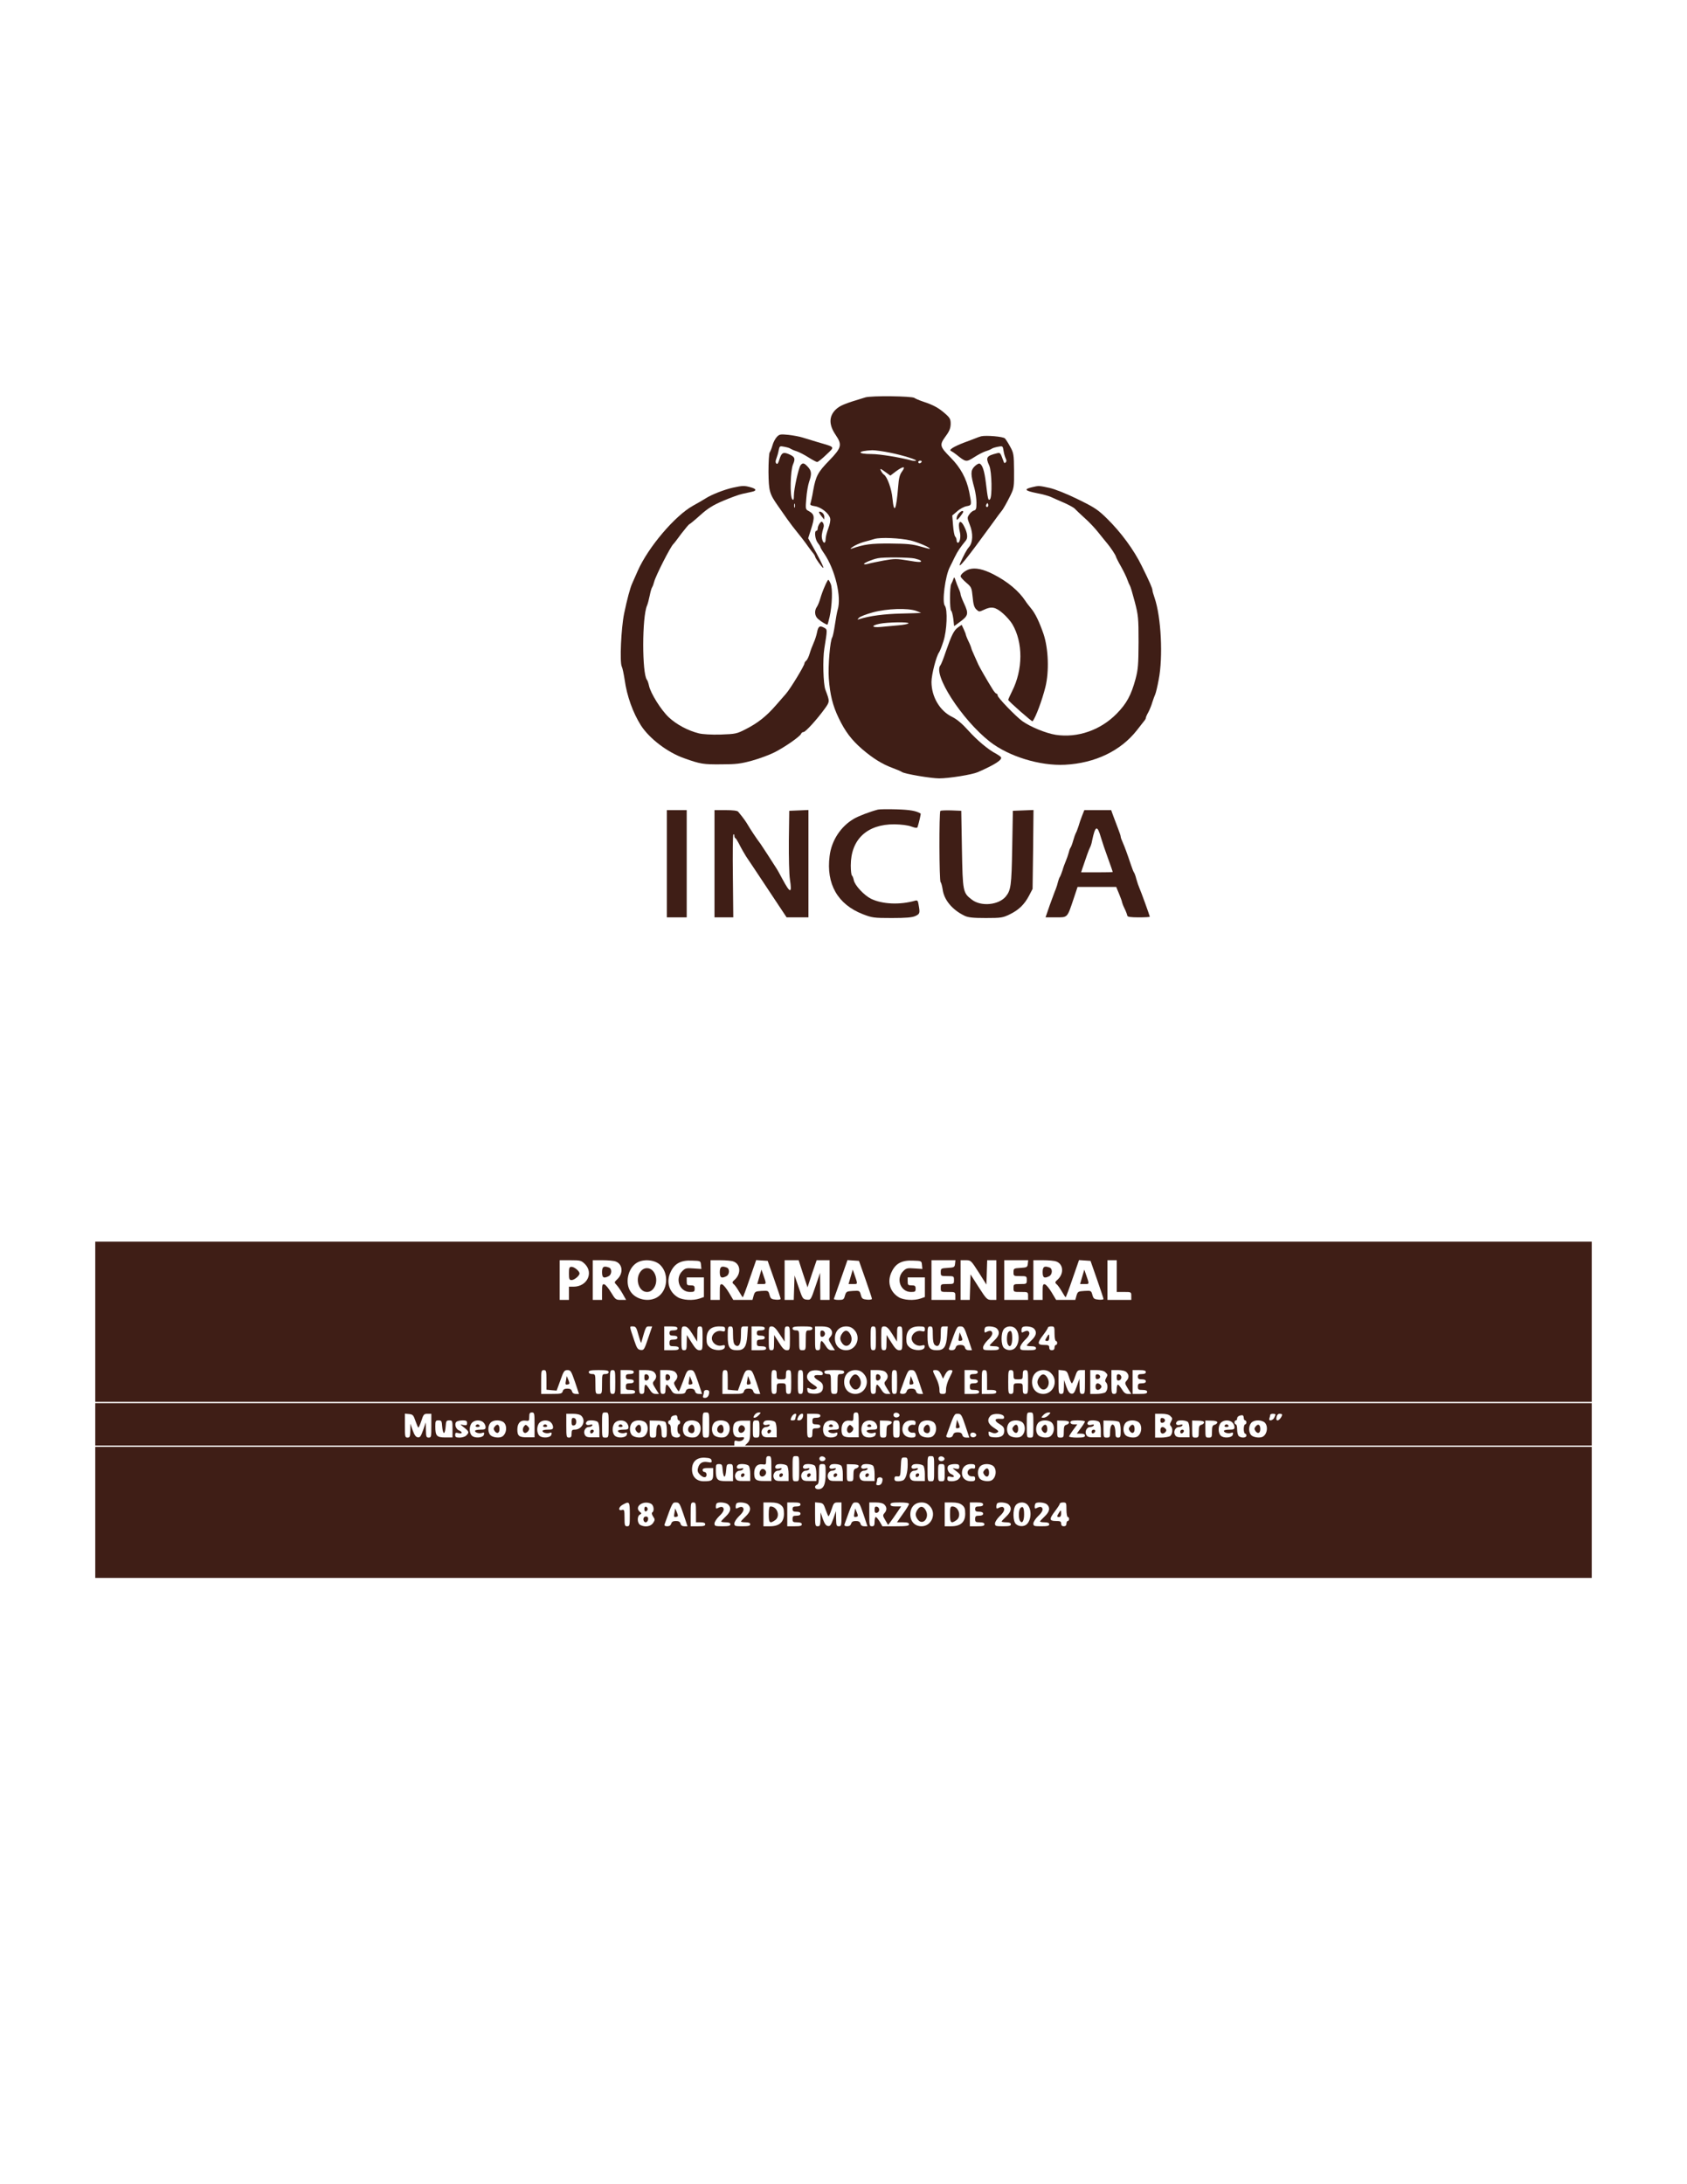 <?xml version="1.0" encoding="UTF-8" standalone="no"?><svg xmlns="http://www.w3.org/2000/svg" xmlns:xlink="http://www.w3.org/1999/xlink" fill="#3f1e16" height="1650" version="1" viewBox="0 0 1275 1650" width="1275"><g><path d="M6540 13498 c-163 -49 -193 -62 -226 -94 -50 -51 -50 -114 2 -190 50 -74 45 -96 -48 -192 -87 -89 -102 -118 -122 -227 -7 -44 -17 -87 -20 -96 -6 -13 1 -18 33 -23 47 -7 106 -54 115 -91 4 -14 -2 -46 -14 -77 -11 -29 -20 -65 -20 -80 0 -35 -17 -37 -26 -3 -6 24 -4 43 10 90 4 11 2 27 -4 35 -9 13 -12 12 -25 -4 -8 -11 -15 -28 -15 -38 0 -10 -4 -18 -10 -18 -17 0 -10 -64 10 -90 11 -14 20 -28 20 -32 0 -4 13 -27 30 -51 82 -122 131 -326 101 -423 -5 -16 -14 -67 -21 -114 -7 -47 -16 -89 -20 -95 -16 -20 -33 -220 -26 -310 9 -122 29 -205 75 -300 49 -102 98 -166 178 -235 82 -70 152 -113 228 -141 33 -12 65 -26 72 -31 18 -14 219 -48 281 -48 74 0 249 28 292 47 129 56 187 94 175 113 -3 5 -20 17 -36 26 -58 29 -146 103 -212 177 -45 50 -84 83 -120 101 -94 45 -157 152 -157 265 0 55 37 197 58 224 5 7 20 44 32 82 27 81 33 242 11 269 -23 27 3 227 38 293 5 10 22 43 36 73 24 48 40 72 85 127 16 19 12 56 -11 102 -32 67 -54 41 -34 -41 8 -32 -1 -78 -15 -78 -6 0 -10 8 -10 18 0 10 -5 23 -11 29 -6 6 -13 44 -16 85 l-6 74 37 31 c19 18 51 35 71 39 40 7 40 8 20 109 -21 101 -65 182 -140 258 -83 84 -86 95 -39 160 30 40 38 62 39 94 0 36 -5 46 -40 77 -48 43 -91 67 -165 91 -30 10 -61 23 -69 29 -18 14 -325 18 -371 4z m188 -418 c100 -20 219 -58 192 -61 -8 -1 -19 0 -25 1 -92 25 -247 50 -307 50 -116 0 -111 24 5 29 22 0 82 -8 135 -19z m237 -70 c-3 -5 -10 -10 -16 -10 -5 0 -9 5 -9 10 0 6 7 10 16 10 8 0 12 -4 9 -10z m-147 -71 c-18 -24 -25 -50 -30 -117 -14 -176 -31 -211 -43 -87 -6 71 -40 165 -65 180 -5 3 -15 15 -21 27 -12 23 -7 21 43 -15 l27 -20 42 32 c56 41 77 41 47 0z m65 -522 c57 -14 152 -55 144 -63 -1 -1 -34 7 -72 18 -57 17 -99 21 -225 22 -148 1 -195 -5 -295 -39 -12 -4 -8 2 10 14 17 12 53 28 80 36 28 7 66 18 85 24 47 13 190 7 273 -12z m30 -136 c21 -5 41 -12 44 -15 15 -15 -10 -15 -96 0 -85 14 -100 14 -180 0 -48 -9 -102 -20 -119 -25 -18 -5 -32 -6 -32 -1 0 8 64 35 105 43 38 9 240 7 278 -2z m12 -396 c22 -8 38 -15 35 -15 -3 -1 -70 -3 -150 -5 -126 -3 -236 -17 -315 -42 -18 -5 -18 -5 -2 11 9 9 56 27 104 40 106 29 265 34 328 11z m-59 -94 c-3 -5 -39 -12 -78 -15 -40 -4 -99 -9 -130 -12 -71 -7 -78 10 -10 24 60 12 225 15 218 3z" transform="matrix(.1 0 0 -.1 0 1650)"/><path d="M5871 13199 c-12 -13 -27 -41 -33 -64 -6 -22 -16 -46 -21 -53 -5 -7 -9 -73 -9 -147 2 -146 7 -164 72 -257 17 -24 48 -69 70 -100 22 -31 57 -77 77 -101 21 -25 49 -62 63 -81 14 -20 35 -49 47 -64 13 -15 23 -31 23 -35 0 -12 54 -87 62 -87 7 0 -32 79 -92 184 l-22 40 21 66 c31 96 28 115 -18 140 -23 12 -24 15 -17 95 3 45 13 101 21 125 21 59 19 83 -10 114 -27 29 -38 32 -54 12 -15 -18 -51 -180 -51 -230 0 -31 -3 -37 -12 -28 -19 19 -15 219 6 265 19 44 13 57 -34 77 -41 17 -54 9 -69 -40 -9 -30 -16 -39 -23 -32 -8 8 -8 19 0 39 6 15 14 43 17 61 7 33 8 34 43 27 21 -4 42 -10 47 -15 6 -4 26 -13 46 -19 19 -6 59 -27 89 -46 30 -19 60 -35 66 -35 7 0 38 25 69 55 66 63 71 55 -65 95 -41 12 -93 28 -115 35 -22 7 -70 16 -106 20 -61 6 -68 5 -88 -16z m136 -531 c-3 -7 -5 -2 -5 12 0 14 2 19 5 13 2 -7 2 -19 0 -25z" transform="matrix(.1 0 0 -.1 0 1650)"/><path d="M7415 13204 c-11 -3 -29 -9 -40 -14 -11 -4 -51 -20 -90 -34 -78 -30 -118 -55 -97 -63 7 -3 25 -15 40 -27 72 -58 74 -58 133 -21 29 19 69 40 88 46 20 6 41 15 46 19 6 5 27 11 47 15 36 7 37 7 43 -32 3 -21 11 -46 16 -57 7 -13 7 -22 0 -29 -7 -7 -12 -6 -15 4 -26 71 -26 71 -51 65 -80 -20 -87 -31 -58 -94 19 -44 23 -236 5 -254 -13 -13 -16 1 -31 125 -11 90 -26 137 -48 145 -7 2 -24 -8 -39 -23 -29 -30 -29 -58 1 -165 8 -30 15 -79 15 -108 0 -45 -3 -55 -20 -59 -10 -3 -26 -16 -35 -30 -16 -23 -15 -28 5 -79 26 -64 23 -133 -7 -167 -17 -19 -41 -65 -65 -119 -26 -62 47 29 238 292 37 52 71 97 74 100 9 9 40 63 68 120 25 52 27 63 26 185 -1 122 -3 133 -29 180 -15 28 -33 56 -40 63 -12 14 -143 25 -180 16z m51 -531 c-10 -10 -19 5 -10 18 6 11 8 11 12 0 2 -7 1 -15 -2 -18z" transform="matrix(.1 0 0 -.1 0 1650)"/><path d="M5539 12816 c-66 -15 -161 -52 -206 -81 -17 -11 -60 -36 -95 -55 -137 -76 -338 -313 -417 -490 -18 -41 -37 -84 -42 -95 -16 -33 -40 -124 -62 -230 -23 -113 -34 -366 -18 -400 6 -11 15 -56 22 -100 17 -124 63 -250 123 -345 65 -100 201 -204 327 -248 123 -44 144 -47 279 -46 115 0 150 5 234 28 55 15 130 43 168 62 78 39 194 120 202 140 3 8 11 14 19 14 15 0 104 98 160 176 39 54 39 54 5 144 -16 42 -21 230 -8 310 24 150 24 144 -3 159 -32 17 -43 10 -52 -36 -4 -21 -15 -56 -25 -78 -10 -22 -24 -59 -31 -83 -7 -23 -18 -47 -26 -53 -7 -6 -13 -15 -13 -20 0 -17 -107 -193 -140 -230 -8 -9 -42 -48 -75 -86 -74 -85 -139 -136 -230 -182 -66 -34 -76 -36 -188 -40 -70 -2 -137 2 -165 9 -82 20 -171 68 -227 121 -59 55 -138 182 -150 239 -4 19 -11 40 -16 45 -37 48 -37 474 1 560 5 11 14 44 20 74 6 30 14 59 19 65 4 6 11 25 15 41 11 44 123 265 145 285 4 3 31 38 60 78 30 39 58 72 61 72 3 0 40 30 82 68 59 53 97 76 174 109 55 23 119 47 144 52 25 5 57 12 73 16 38 8 34 22 -10 34 -46 13 -61 13 -134 -3z" transform="matrix(.1 0 0 -.1 0 1650)"/><path d="M7802 12820 c-67 -16 -58 -27 37 -46 39 -7 85 -20 103 -28 18 -8 64 -29 102 -45 38 -17 74 -37 80 -45 6 -7 38 -37 71 -67 33 -29 82 -80 108 -114 26 -33 56 -69 65 -80 26 -31 64 -88 66 -100 1 -5 18 -40 39 -76 20 -36 42 -81 48 -100 7 -19 15 -38 19 -44 4 -5 20 -59 36 -120 27 -103 29 -123 29 -305 -1 -171 -3 -205 -23 -280 -33 -122 -68 -186 -143 -262 -122 -124 -295 -184 -460 -159 -75 12 -191 60 -252 103 -51 37 -187 178 -187 194 0 8 -4 14 -9 14 -5 0 -20 17 -32 38 -34 54 -98 165 -105 182 -4 8 -17 38 -30 67 -13 28 -24 55 -24 60 -1 4 -9 26 -20 48 -11 22 -19 44 -20 48 0 5 -7 24 -16 43 l-16 34 -27 -19 c-32 -23 -49 -58 -92 -181 -17 -52 -36 -99 -41 -105 -60 -68 160 -410 372 -577 143 -112 379 -185 570 -175 227 12 420 105 542 260 26 34 53 67 58 74 6 7 10 16 10 20 0 5 8 24 19 43 10 19 24 53 30 75 7 22 17 49 22 60 5 11 17 61 26 110 34 172 19 473 -31 619 -9 25 -16 51 -16 57 0 14 -21 63 -81 184 -59 121 -157 254 -262 357 -69 68 -95 85 -220 146 -85 42 -171 76 -214 86 -78 17 -82 18 -131 6z" transform="matrix(.1 0 0 -.1 0 1650)"/><path d="M6190 12631 c0 -5 9 -19 20 -32 l19 -24 1 22 c0 12 -9 27 -20 33 -11 6 -20 7 -20 1z" transform="matrix(.1 0 0 -.1 0 1650)"/><path d="M7247 12622 c-10 -10 -17 -27 -17 -38 0 -16 4 -14 25 11 13 17 24 33 25 38 0 13 -17 7 -33 -11z" transform="matrix(.1 0 0 -.1 0 1650)"/><path d="M7326 12200 c-32 -10 -66 -38 -66 -54 0 -6 19 -27 42 -47 40 -34 42 -39 49 -108 5 -55 11 -78 27 -94 21 -20 23 -20 57 -4 58 28 88 22 143 -25 28 -24 60 -61 73 -83 82 -139 81 -343 -2 -507 -16 -32 -29 -61 -29 -65 0 -9 180 -167 184 -162 24 30 72 159 97 259 29 117 23 289 -14 400 -33 95 -63 157 -96 196 -14 17 -33 41 -41 54 -50 76 -136 148 -245 203 -75 38 -133 50 -179 37z" transform="matrix(.1 0 0 -.1 0 1650)"/><path d="M7205 12125 c-3 -11 -11 -28 -16 -37 -12 -22 -12 -195 0 -202 5 -3 12 -31 16 -61 l6 -55 37 27 c72 52 75 65 37 147 -14 30 -25 60 -25 66 0 7 -6 26 -14 43 -8 18 -19 46 -24 62 -9 27 -10 28 -17 10z" transform="matrix(.1 0 0 -.1 0 1650)"/><path d="M6234 12072 c-12 -26 -27 -67 -34 -92 -7 -24 -18 -53 -26 -64 -21 -30 -17 -70 9 -92 25 -22 68 -47 71 -42 2 2 9 28 16 58 19 85 24 215 8 250 -7 17 -15 30 -18 30 -3 0 -15 -22 -26 -48z" transform="matrix(.1 0 0 -.1 0 1650)"/><path d="M6635 10384 c-58 -15 -145 -48 -181 -69 -100 -58 -170 -165 -184 -282 -27 -211 61 -365 251 -439 70 -27 83 -29 219 -29 107 0 153 4 178 15 34 16 36 22 25 83 -5 33 -9 38 -27 33 -115 -33 -247 -27 -332 14 -53 26 -123 101 -131 140 -3 17 -10 33 -14 36 -5 3 -9 37 -9 76 0 196 122 312 330 311 52 -1 102 -7 128 -17 33 -12 44 -12 47 -3 10 31 26 99 23 101 -33 21 -82 29 -183 32 -66 2 -129 1 -140 -2z" transform="matrix(.1 0 0 -.1 0 1650)"/><path d="M5040 9975 l0 -405 75 0 75 0 0 405 0 405 -75 0 -75 0 0 -405z" transform="matrix(.1 0 0 -.1 0 1650)"/><path d="M5400 9975 l0 -405 71 0 71 0 -3 309 c-2 170 -1 313 4 317 4 4 7 0 7 -8 0 -9 3 -18 8 -20 4 -1 15 -19 25 -38 21 -42 43 -79 56 -100 6 -8 77 -115 158 -237 l148 -223 82 0 83 0 0 405 0 406 -72 -3 -73 -3 -3 -225 c-1 -124 2 -256 8 -293 17 -110 3 -109 -57 3 -16 30 -37 69 -48 85 -24 39 -108 167 -117 180 -27 35 -80 115 -94 140 -15 26 -35 55 -75 103 -6 8 -39 12 -94 12 l-85 0 0 -405z" transform="matrix(.1 0 0 -.1 0 1650)"/><path d="M7107 10374 c-10 -11 -9 -532 2 -538 4 -3 11 -27 15 -53 10 -81 73 -156 166 -201 27 -13 63 -17 160 -17 116 0 129 2 182 28 68 33 111 75 146 142 l26 50 4 298 3 298 -78 -3 -78 -3 -5 -280 c-5 -287 -10 -320 -49 -368 -54 -64 -185 -77 -255 -24 -69 53 -70 59 -76 382 l-5 290 -75 3 c-42 1 -79 0 -83 -4z" transform="matrix(.1 0 0 -.1 0 1650)"/><path d="M8178 10337 c-9 -23 -22 -60 -28 -82 -7 -22 -16 -44 -20 -50 -3 -5 -12 -30 -19 -55 -7 -25 -16 -49 -21 -55 -4 -5 -10 -23 -14 -40 -4 -16 -14 -43 -21 -60 -7 -16 -19 -48 -25 -70 -7 -22 -16 -44 -20 -50 -4 -5 -10 -22 -14 -37 -3 -15 -11 -40 -17 -55 -7 -15 -26 -70 -45 -120 l-32 -93 78 0 c91 0 85 -6 135 143 l29 87 146 0 146 0 22 -53 c12 -29 22 -57 22 -62 1 -6 9 -28 20 -50 11 -22 19 -46 20 -52 0 -9 24 -13 85 -13 47 0 85 2 85 5 0 6 -69 197 -80 220 -5 11 -15 40 -22 65 -6 25 -15 47 -18 50 -3 3 -13 28 -22 55 -27 81 -48 138 -63 172 -8 17 -15 36 -15 43 0 6 -9 32 -19 58 -10 26 -26 68 -36 95 l-17 47 -101 0 -102 0 -17 -43z m143 -165 c9 -31 33 -102 53 -156 20 -55 36 -101 36 -103 0 -2 -54 -3 -119 -3 l-120 0 9 28 c26 78 51 149 59 162 5 9 12 31 15 50 24 115 39 120 67 22z" transform="matrix(.1 0 0 -.1 0 1650)"/><path d="M720 6515 l0 -605 5655 0 5655 0 0 605 0 605 -5655 0 -5655 0 0 -605z m3701 436 c67 -68 15 -171 -86 -171 l-35 0 0 -50 0 -50 -35 0 -35 0 0 150 0 150 81 0 c76 0 82 -2 110 -29z m233 19 c53 -20 58 -90 11 -134 -23 -22 -24 -23 -6 -42 10 -10 31 -40 46 -66 l27 -48 -40 0 c-38 0 -41 3 -74 57 -19 32 -42 59 -51 61 -15 3 -17 -5 -17 -57 l0 -61 -35 0 -35 0 0 150 0 150 74 0 c41 0 86 -4 100 -10z m337 -27 c67 -67 55 -195 -24 -243 -64 -39 -162 -18 -202 44 -43 65 -19 175 47 216 51 32 139 24 179 -17z m307 1 l3 -30 -60 4 c-54 4 -62 2 -85 -21 -57 -57 -20 -157 59 -157 31 0 35 3 35 25 0 21 -5 25 -30 25 -27 0 -30 3 -30 30 l0 30 65 0 65 0 0 -74 0 -74 -31 -11 c-51 -18 -130 -13 -166 9 -68 41 -90 119 -54 192 30 64 78 89 161 85 65 -2 65 -2 68 -33z m246 26 c53 -20 58 -90 11 -135 -22 -19 -23 -24 -11 -35 9 -6 27 -32 41 -56 14 -24 27 -44 29 -44 2 0 26 63 52 140 l49 141 44 -3 43 -3 49 -139 c27 -77 49 -143 49 -148 0 -5 -17 -8 -37 -6 -33 3 -39 7 -47 36 -9 32 -10 33 -60 30 -47 -3 -51 -5 -60 -35 l-9 -33 -72 0 -73 0 -34 57 c-19 32 -42 59 -51 61 -15 3 -17 -5 -17 -57 l0 -61 -35 0 -35 0 0 150 0 150 74 0 c41 0 86 -4 100 -10z m525 -92 l34 -103 34 103 35 102 49 0 49 0 0 -150 0 -150 -35 0 -35 0 -1 103 -1 102 -35 -103 c-35 -103 -35 -103 -66 -100 -29 3 -32 8 -61 93 l-31 90 -3 -92 -3 -93 -34 0 -35 0 0 150 0 150 53 0 53 0 33 -102z m472 -42 c27 -77 49 -143 49 -148 0 -5 -17 -8 -37 -6 -33 3 -39 7 -47 36 -9 32 -10 33 -60 30 -47 -3 -51 -5 -60 -35 -8 -30 -12 -33 -48 -33 -22 0 -38 4 -36 8 2 4 26 72 53 150 l50 143 44 -3 43 -3 49 -139z m427 108 l3 -30 -60 4 c-54 4 -62 2 -85 -21 -57 -57 -20 -157 59 -157 31 0 35 3 35 25 0 21 -5 25 -30 25 -27 0 -30 3 -30 30 l0 30 65 0 65 0 0 -74 0 -74 -31 -11 c-51 -18 -130 -13 -166 9 -68 41 -90 119 -54 192 30 64 78 89 161 85 65 -2 65 -2 68 -33z m250 9 c-3 -26 -7 -28 -55 -31 -51 -3 -53 -4 -53 -33 0 -28 1 -29 50 -29 49 0 50 -1 50 -30 0 -29 -1 -30 -50 -30 -49 0 -50 -1 -50 -30 0 -30 1 -30 55 -30 54 0 55 0 55 -30 l0 -30 -90 0 -90 0 0 150 0 150 91 0 90 0 -3 -27z m179 -65 l58 -92 3 92 3 92 34 0 35 0 0 -150 0 -150 -35 0 c-34 0 -39 4 -98 96 l-62 97 -3 -97 -3 -96 -34 0 -35 0 0 150 0 150 39 0 c39 0 40 -2 98 -92z m371 65 c-3 -26 -7 -28 -55 -31 -51 -3 -53 -4 -53 -33 0 -28 1 -29 50 -29 49 0 50 -1 50 -30 0 -29 -1 -30 -50 -30 -49 0 -50 -1 -50 -30 0 -30 1 -30 55 -30 54 0 55 0 55 -30 l0 -30 -90 0 -90 0 0 150 0 150 91 0 90 0 -3 -27z m216 17 c53 -20 58 -90 11 -135 -22 -19 -23 -24 -11 -35 9 -6 27 -32 41 -56 14 -24 27 -44 29 -44 2 0 26 63 52 140 l49 141 44 -3 43 -3 49 -140 c27 -77 49 -144 49 -148 0 -5 -17 -7 -37 -5 -33 3 -39 7 -47 36 -9 32 -10 33 -60 30 -47 -3 -51 -5 -60 -35 l-9 -33 -72 0 -73 0 -34 57 c-19 32 -42 59 -51 61 -15 3 -17 -5 -17 -57 l0 -61 -35 0 -35 0 0 150 0 150 74 0 c41 0 86 -4 100 -10z m456 -110 l0 -120 55 0 c54 0 55 0 55 -30 l0 -30 -90 0 -90 0 0 150 0 150 35 0 35 0 0 -120z m-3614 -447 c10 -36 19 -62 20 -57 35 123 35 124 59 124 l24 0 -31 -91 c-28 -84 -32 -90 -56 -87 -22 3 -29 13 -48 70 -39 116 -38 108 -11 108 22 0 27 -7 43 -67z m294 52 c0 -10 -10 -15 -30 -15 -23 0 -30 -4 -30 -20 0 -16 7 -20 30 -20 20 0 30 -5 30 -15 0 -10 -10 -15 -30 -15 -25 0 -30 -4 -30 -25 0 -22 4 -25 35 -25 24 0 35 -5 35 -15 0 -12 -13 -15 -55 -15 l-55 0 0 90 0 90 50 0 c38 0 50 -4 50 -15z m113 -42 l36 -58 1 58 c0 50 2 57 20 57 19 0 20 -7 20 -90 0 -88 -1 -90 -24 -90 -17 0 -32 14 -59 58 l-36 57 -1 -57 c0 -51 -2 -58 -20 -58 -19 0 -20 7 -20 90 0 88 1 90 24 90 17 0 32 -14 59 -57z m247 36 c0 -18 -4 -20 -29 -14 -34 7 -71 -21 -71 -55 0 -34 37 -62 72 -55 25 6 29 4 26 -12 -5 -28 -76 -30 -111 -3 -22 18 -27 30 -27 66 0 62 32 94 95 94 39 0 45 -3 45 -21z m60 -43 c0 -44 5 -67 15 -76 28 -23 45 5 45 76 0 62 1 64 26 64 l27 0 -5 -70 c-6 -84 -24 -110 -76 -110 -58 0 -72 21 -72 107 0 66 2 73 20 73 18 0 20 -7 20 -64z m240 49 c0 -10 -10 -15 -30 -15 -23 0 -30 -4 -30 -20 0 -16 7 -20 30 -20 20 0 30 -5 30 -15 0 -10 -10 -15 -30 -15 -25 0 -30 -4 -30 -25 0 -22 4 -25 35 -25 24 0 35 -5 35 -15 0 -12 -13 -15 -55 -15 l-55 0 0 90 0 90 50 0 c38 0 50 -4 50 -15z m112 -43 l38 -57 0 58 c0 50 2 57 20 57 19 0 20 -7 20 -90 0 -88 -1 -90 -24 -90 -17 0 -32 14 -59 58 l-36 57 -1 -57 c0 -51 -2 -58 -20 -58 -19 0 -20 7 -20 90 0 87 1 90 23 90 16 0 32 -16 59 -58z m248 43 c0 -9 -9 -15 -25 -15 -24 0 -25 -2 -25 -75 0 -73 -1 -75 -25 -75 -24 0 -25 2 -25 75 0 73 -1 75 -25 75 -16 0 -25 6 -25 15 0 12 15 15 75 15 60 0 75 -3 75 -15z m134 -1 c20 -20 20 -43 0 -65 -14 -16 -13 -21 10 -58 l26 -41 -25 0 c-19 0 -31 10 -46 35 -12 19 -25 35 -30 35 -5 0 -9 -16 -9 -35 0 -28 -4 -35 -20 -35 -19 0 -20 7 -20 90 l0 90 49 0 c32 0 55 -6 65 -16z m181 -9 c56 -55 18 -155 -60 -155 -51 0 -85 36 -85 90 0 54 34 90 85 90 25 0 44 -8 60 -25z m165 -65 c0 -83 -1 -90 -20 -90 -19 0 -20 7 -20 90 0 83 1 90 20 90 19 0 20 -7 20 -90z m123 33 l36 -58 1 58 c0 50 2 57 20 57 19 0 20 -7 20 -90 0 -88 -1 -90 -24 -90 -17 0 -32 14 -59 58 l-36 57 -1 -57 c0 -51 -2 -58 -20 -58 -19 0 -20 7 -20 90 0 88 1 90 24 90 17 0 32 -14 59 -57z m247 36 c0 -18 -4 -20 -29 -14 -34 7 -71 -21 -71 -55 0 -34 37 -62 72 -55 25 6 29 4 26 -12 -5 -28 -76 -30 -111 -3 -22 18 -27 30 -27 66 0 62 32 94 95 94 39 0 45 -3 45 -21z m60 -43 c0 -44 5 -67 15 -76 28 -23 45 5 45 76 0 62 1 64 26 64 l27 0 -5 -70 c-6 -84 -24 -110 -76 -110 -58 0 -72 21 -72 107 0 66 2 73 20 73 18 0 20 -7 20 -64z m266 -26 l30 -90 -24 0 c-15 0 -26 7 -29 20 -4 14 -14 20 -35 20 -21 0 -31 -6 -35 -20 -4 -13 -14 -20 -30 -20 -16 0 -23 5 -21 13 61 170 60 167 87 167 24 0 29 -7 57 -90z m218 74 c25 -25 19 -54 -19 -90 -19 -18 -35 -35 -35 -38 0 -3 16 -6 35 -6 24 0 35 -5 35 -15 0 -12 -13 -15 -60 -15 -55 0 -60 2 -60 21 0 12 16 36 35 55 35 32 44 57 25 69 -5 3 -19 1 -30 -5 -17 -9 -20 -8 -20 8 0 10 3 22 7 25 12 13 72 7 87 -9z m140 0 c33 -33 33 -109 -1 -146 -20 -22 -61 -23 -85 -1 -23 21 -25 109 -2 141 18 26 65 30 88 6z m140 0 c25 -25 19 -54 -19 -90 -19 -18 -35 -35 -35 -38 0 -3 16 -6 35 -6 24 0 35 -5 35 -15 0 -12 -13 -15 -60 -15 -55 0 -60 2 -60 21 0 12 16 36 35 55 35 32 44 57 25 69 -5 3 -19 1 -30 -5 -17 -9 -20 -8 -20 8 0 10 3 22 7 25 12 13 72 7 87 -9z m156 -39 c0 -30 5 -55 10 -55 6 0 10 -7 10 -15 0 -8 -4 -15 -10 -15 -5 0 -10 -9 -10 -20 0 -13 -7 -20 -20 -20 -13 0 -20 7 -20 20 0 17 -7 20 -40 20 -51 0 -52 15 -5 76 19 25 35 50 35 55 0 5 11 9 25 9 24 0 25 -3 25 -55z m-3840 -349 l0 -74 39 -4 38 -3 28 77 c25 71 30 78 54 78 24 0 28 -7 57 -90 l30 -90 -24 0 c-15 0 -26 7 -29 20 -4 14 -14 20 -35 20 -21 0 -31 -6 -35 -20 -5 -18 -14 -20 -84 -20 l-79 0 0 90 c0 83 1 90 20 90 18 0 20 -7 20 -74z m470 59 c0 -9 -9 -15 -25 -15 -24 0 -25 -2 -25 -75 0 -73 -1 -75 -25 -75 -24 0 -25 2 -25 75 0 73 -1 75 -25 75 -16 0 -25 6 -25 15 0 12 15 15 75 15 60 0 75 -3 75 -15z m50 -75 c0 -83 -1 -90 -20 -90 -19 0 -20 7 -20 90 0 83 1 90 20 90 19 0 20 -7 20 -90z m140 75 c0 -10 -10 -15 -30 -15 -23 0 -30 -4 -30 -20 0 -16 7 -20 30 -20 20 0 30 -5 30 -15 0 -10 -10 -15 -30 -15 -25 0 -30 -4 -30 -25 0 -22 4 -25 35 -25 24 0 35 -5 35 -15 0 -12 -13 -15 -55 -15 l-55 0 0 90 0 90 50 0 c38 0 50 -4 50 -15z m154 -1 c20 -20 20 -43 0 -65 -14 -16 -13 -21 10 -58 l26 -41 -25 0 c-19 0 -31 10 -46 35 -12 19 -25 35 -30 35 -5 0 -9 -16 -9 -35 0 -28 -4 -35 -20 -35 -19 0 -20 7 -20 90 l0 90 49 0 c32 0 55 -6 65 -16z m160 0 c20 -20 20 -43 1 -64 -14 -16 -14 -20 2 -49 10 -17 20 -31 23 -31 3 0 18 36 34 80 26 73 31 80 55 80 24 0 28 -7 57 -90 l30 -90 -24 0 c-15 0 -26 7 -29 20 -4 14 -14 20 -35 20 -21 0 -31 -6 -35 -20 -4 -16 -14 -20 -50 -20 -39 0 -46 3 -64 35 -12 19 -25 35 -30 35 -5 0 -9 -16 -9 -35 0 -28 -4 -35 -20 -35 -19 0 -20 7 -20 90 l0 90 49 0 c32 0 55 -6 65 -16z m396 -58 l0 -74 39 -4 38 -3 28 77 c25 71 30 78 54 78 24 0 28 -7 57 -90 l30 -90 -24 0 c-15 0 -26 7 -29 20 -4 14 -14 20 -35 20 -21 0 -31 -6 -35 -20 -5 -18 -14 -20 -84 -20 l-79 0 0 90 c0 83 1 90 20 90 18 0 20 -7 20 -74z m370 39 c0 -33 2 -35 35 -35 33 0 35 2 35 35 0 28 4 35 20 35 19 0 20 -7 20 -90 0 -83 -1 -90 -20 -90 -17 0 -20 7 -20 40 0 39 -1 40 -35 40 -34 0 -35 -1 -35 -40 0 -33 -3 -40 -20 -40 -19 0 -20 7 -20 90 0 83 1 90 20 90 16 0 20 -7 20 -35z m200 -55 c0 -83 -1 -90 -20 -90 -19 0 -20 7 -20 90 0 83 1 90 20 90 19 0 20 -7 20 -90z m148 67 c3 -14 -3 -17 -29 -15 -44 4 -47 -16 -4 -40 28 -17 35 -28 35 -51 0 -37 -26 -53 -78 -49 -30 2 -38 7 -40 26 -3 20 -1 21 21 11 17 -8 31 -8 43 -1 15 8 12 13 -24 36 -46 29 -55 61 -26 91 23 22 98 17 102 -8z m162 8 c0 -9 -9 -15 -25 -15 -24 0 -25 -2 -25 -75 0 -73 -1 -75 -25 -75 -24 0 -25 2 -25 75 0 73 -1 75 -25 75 -16 0 -25 6 -25 15 0 12 15 15 75 15 60 0 75 -3 75 -15z m145 -10 c56 -55 18 -155 -60 -155 -51 0 -85 36 -85 90 0 54 34 90 85 90 25 0 44 -8 60 -25z m169 9 c20 -20 20 -43 0 -65 -14 -16 -13 -21 10 -58 l26 -41 -25 0 c-19 0 -31 10 -46 35 -12 19 -25 35 -30 35 -5 0 -9 -16 -9 -35 0 -28 -4 -35 -20 -35 -19 0 -20 7 -20 90 l0 90 49 0 c32 0 55 -6 65 -16z m86 -74 c0 -83 -1 -90 -20 -90 -19 0 -20 7 -20 90 0 83 1 90 20 90 19 0 20 -7 20 -90z m166 0 l30 -90 -24 0 c-15 0 -26 7 -29 20 -4 14 -14 20 -35 20 -21 0 -31 -6 -35 -20 -4 -13 -14 -20 -30 -20 -16 0 -23 5 -21 13 61 170 60 167 87 167 24 0 29 -7 57 -90z m166 58 l15 -33 17 33 c10 20 24 32 36 32 25 0 25 -1 -5 -60 -14 -27 -25 -65 -25 -85 0 -31 -3 -35 -25 -35 -22 0 -25 4 -25 35 0 20 -11 58 -25 85 -30 60 -30 60 -2 60 17 0 28 -10 39 -32z m278 17 c0 -10 -10 -15 -30 -15 -23 0 -30 -4 -30 -20 0 -16 7 -20 30 -20 20 0 30 -5 30 -15 0 -10 -10 -15 -30 -15 -25 0 -30 -4 -30 -25 0 -22 4 -25 35 -25 24 0 35 -5 35 -15 0 -12 -13 -15 -55 -15 l-55 0 0 90 0 90 50 0 c38 0 50 -4 50 -15z m70 -60 l0 -75 35 0 c24 0 35 -5 35 -15 0 -12 -13 -15 -55 -15 l-55 0 0 90 c0 83 1 90 20 90 18 0 20 -7 20 -75z m200 40 c0 -33 2 -35 35 -35 33 0 35 2 35 35 0 28 4 35 20 35 19 0 20 -7 20 -90 0 -83 -1 -90 -20 -90 -17 0 -20 7 -20 40 0 39 -1 40 -35 40 -34 0 -35 -1 -35 -40 0 -33 -3 -40 -20 -40 -19 0 -20 7 -20 90 0 83 1 90 20 90 16 0 20 -7 20 -35z m285 10 c56 -55 18 -155 -60 -155 -51 0 -85 36 -85 90 0 54 34 90 85 90 25 0 44 -8 60 -25z m134 -27 c8 -27 18 -48 22 -48 4 0 15 23 24 50 15 45 20 50 46 50 l29 0 0 -90 c0 -83 -1 -90 -20 -90 -18 0 -20 7 -21 58 l-1 57 -20 -58 c-17 -48 -24 -58 -41 -55 -14 2 -25 17 -38 53 l-17 50 -1 -52 c-1 -46 -4 -53 -21 -53 -19 0 -20 7 -20 91 l0 90 32 -3 c29 -3 34 -8 47 -50z m275 36 c19 -18 19 -20 5 -46 -8 -14 -8 -23 0 -31 18 -18 13 -65 -8 -77 -11 -5 -40 -10 -65 -10 l-46 0 0 90 0 90 49 0 c32 0 55 -6 65 -16z m160 0 c20 -20 20 -43 0 -65 -14 -16 -13 -21 10 -58 l26 -41 -25 0 c-19 0 -31 10 -46 35 -12 19 -25 35 -30 35 -5 0 -9 -16 -9 -35 0 -28 -4 -35 -20 -35 -19 0 -20 7 -20 90 l0 90 49 0 c32 0 55 -6 65 -16z m146 1 c0 -10 -10 -15 -30 -15 -23 0 -30 -4 -30 -20 0 -16 7 -20 30 -20 20 0 30 -5 30 -15 0 -10 -10 -15 -30 -15 -25 0 -30 -4 -30 -25 0 -22 4 -25 35 -25 24 0 35 -5 35 -15 0 -12 -13 -15 -55 -15 l-55 0 0 90 0 90 50 0 c38 0 50 -4 50 -15z m-3300 -149 c0 -28 -12 -46 -32 -46 -14 0 -18 5 -14 16 3 9 6 22 6 30 0 8 9 14 20 14 11 0 20 -6 20 -14z" transform="matrix(.1 0 0 -.1 0 1650)"/><path d="M4300 6880 c0 -43 3 -50 20 -50 21 0 60 33 60 50 0 17 -39 50 -60 50 -17 0 -20 -7 -20 -50z" transform="matrix(.1 0 0 -.1 0 1650)"/><path d="M4550 6890 c0 -43 13 -50 51 -30 23 13 25 55 3 64 -41 16 -54 7 -54 -34z" transform="matrix(.1 0 0 -.1 0 1650)"/><path d="M4841 6894 c-44 -56 -13 -154 49 -154 19 0 36 9 49 26 44 56 13 154 -49 154 -19 0 -36 -9 -49 -26z" transform="matrix(.1 0 0 -.1 0 1650)"/><path d="M5440 6890 c0 -43 13 -50 51 -30 23 13 25 55 3 64 -41 16 -54 7 -54 -34z" transform="matrix(.1 0 0 -.1 0 1650)"/><path d="M5739 6855 l-16 -55 34 0 c38 0 37 -4 9 77 l-11 32 -16 -54z" transform="matrix(.1 0 0 -.1 0 1650)"/><path d="M6429 6855 l-16 -55 34 0 c38 0 37 -4 9 77 l-11 32 -16 -54z" transform="matrix(.1 0 0 -.1 0 1650)"/><path d="M7880 6890 c0 -43 13 -50 51 -30 23 13 25 55 3 64 -41 16 -54 7 -54 -34z" transform="matrix(.1 0 0 -.1 0 1650)"/><path d="M8179 6855 l-16 -55 34 0 c38 0 37 -4 9 77 l-11 32 -16 -54z" transform="matrix(.1 0 0 -.1 0 1650)"/><path d="M6200 6425 c0 -20 4 -26 18 -23 9 2 17 12 17 23 0 11 -8 21 -17 23 -14 3 -18 -3 -18 -23z" transform="matrix(.1 0 0 -.1 0 1650)"/><path d="M6366 6428 c-21 -29 -20 -51 2 -79 36 -44 87 12 61 67 -18 37 -43 41 -63 12z" transform="matrix(.1 0 0 -.1 0 1650)"/><path d="M7248 6405 c-7 -34 -5 -38 15 -33 13 2 13 8 3 33 l-13 30 -5 -30z" transform="matrix(.1 0 0 -.1 0 1650)"/><path d="M7622 6438 c-14 -14 -16 -77 -3 -97 16 -25 31 -1 31 49 0 51 -9 67 -28 48z" transform="matrix(.1 0 0 -.1 0 1650)"/><path d="M7912 6400 c-16 -26 -15 -30 3 -30 9 0 15 9 15 25 0 30 -2 31 -18 5z" transform="matrix(.1 0 0 -.1 0 1650)"/><path d="M4278 6075 c-7 -34 -5 -38 15 -33 13 2 13 8 3 33 l-13 30 -5 -30z" transform="matrix(.1 0 0 -.1 0 1650)"/><path d="M4870 6095 c0 -20 4 -26 18 -23 9 2 17 12 17 23 0 11 -8 21 -17 23 -14 3 -18 -3 -18 -23z" transform="matrix(.1 0 0 -.1 0 1650)"/><path d="M5030 6095 c0 -20 4 -26 18 -23 9 2 17 12 17 23 0 11 -8 21 -17 23 -14 3 -18 -3 -18 -23z" transform="matrix(.1 0 0 -.1 0 1650)"/><path d="M5208 6075 c-7 -34 -5 -38 15 -33 13 2 13 8 3 33 l-13 30 -5 -30z" transform="matrix(.1 0 0 -.1 0 1650)"/><path d="M5648 6075 c-7 -34 -5 -38 15 -33 13 2 13 8 3 33 l-13 30 -5 -30z" transform="matrix(.1 0 0 -.1 0 1650)"/><path d="M6436 6098 c-21 -29 -20 -51 2 -79 36 -44 87 12 61 67 -18 37 -43 41 -63 12z" transform="matrix(.1 0 0 -.1 0 1650)"/><path d="M6620 6095 c0 -20 4 -26 18 -23 9 2 17 12 17 23 0 11 -8 21 -17 23 -14 3 -18 -3 -18 -23z" transform="matrix(.1 0 0 -.1 0 1650)"/><path d="M6878 6075 c-7 -34 -5 -38 15 -33 13 2 13 8 3 33 l-13 30 -5 -30z" transform="matrix(.1 0 0 -.1 0 1650)"/><path d="M7856 6098 c-21 -29 -20 -51 2 -79 36 -44 87 12 61 67 -18 37 -43 41 -63 12z" transform="matrix(.1 0 0 -.1 0 1650)"/><path d="M8280 6100 c0 -15 5 -20 18 -18 9 2 17 10 17 18 0 8 -8 16 -17 18 -13 2 -18 -3 -18 -18z" transform="matrix(.1 0 0 -.1 0 1650)"/><path d="M8280 6025 c0 -27 21 -33 39 -12 8 10 7 17 -1 25 -20 20 -38 14 -38 -13z" transform="matrix(.1 0 0 -.1 0 1650)"/><path d="M8440 6095 c0 -20 4 -26 18 -23 9 2 17 12 17 23 0 11 -8 21 -17 23 -14 3 -18 -3 -18 -23z" transform="matrix(.1 0 0 -.1 0 1650)"/><path d="M720 5740 l0 -160 2415 0 2415 0 0 21 c0 15 5 19 19 14 22 -7 48 2 54 19 3 8 -4 11 -24 8 -40 -6 -59 13 -59 59 0 51 19 68 80 67 l50 0 0 -74 c0 -61 -4 -78 -20 -94 l-20 -20 3200 0 3200 0 0 160 0 160 -5655 0 -5655 0 0 -160z m3320 -4 l0 -94 -52 0 c-64 -1 -78 10 -78 59 0 47 23 72 62 67 26 -4 28 -2 28 29 0 26 4 33 20 33 19 0 20 -7 20 -94z m560 -1 c0 -95 0 -95 -25 -95 -25 0 -25 0 -25 95 0 95 0 95 25 95 25 0 25 0 25 -95z m760 0 c0 -95 0 -95 -25 -95 -25 0 -25 0 -25 95 0 95 0 95 25 95 25 0 25 0 25 -95z m375 75 c-10 -11 -24 -20 -32 -20 -11 0 -11 4 -1 20 7 11 21 20 32 20 18 0 19 -1 1 -20z m755 -74 l0 -94 -52 0 c-64 -1 -78 10 -78 59 0 47 23 72 62 67 26 -4 28 -2 28 29 0 26 4 33 20 33 19 0 20 -7 20 -94z m308 77 c5 -17 -26 -29 -40 -15 -6 6 -7 15 -3 22 9 14 37 9 43 -7z m1012 -78 c0 -95 0 -95 -25 -95 -25 0 -25 0 -25 95 0 95 0 95 25 95 25 0 25 0 25 -95z m115 75 c-10 -11 -27 -20 -38 -20 -19 0 -20 1 -2 20 10 11 27 20 38 20 19 0 20 -1 2 -20z m-4786 -42 c9 -26 19 -49 22 -52 3 -3 13 19 23 49 16 50 20 55 47 55 l29 0 0 -90 c0 -83 -1 -90 -20 -90 -18 0 -20 7 -21 58 l-1 57 -20 -58 c-17 -48 -24 -58 -41 -55 -14 2 -25 17 -38 53 l-17 50 -1 -52 c-1 -46 -4 -53 -21 -53 -19 0 -20 7 -20 91 l0 90 32 -3 c28 -3 33 -9 47 -50z m1255 36 c38 -38 5 -104 -51 -104 -19 0 -23 -5 -23 -30 0 -23 -4 -30 -20 -30 -19 0 -20 7 -20 90 l0 90 49 0 c32 0 55 -6 65 -16z m1622 0 c-3 -9 -6 -20 -6 -25 0 -5 -9 -9 -20 -9 -17 0 -18 3 -8 25 12 27 44 36 34 9z m54 7 c0 -23 -14 -41 -31 -41 -16 0 -17 3 -7 25 11 24 38 35 38 16z m130 -6 c0 -10 -10 -15 -30 -15 -25 0 -30 -4 -30 -25 0 -21 5 -25 30 -25 20 0 30 -5 30 -15 0 -10 -10 -15 -30 -15 -28 0 -30 -3 -30 -35 0 -28 -4 -35 -20 -35 -19 0 -20 7 -20 90 l0 90 50 0 c38 0 50 -4 50 -15z m1096 -75 l30 -90 -24 0 c-15 0 -26 7 -29 20 -4 14 -14 20 -35 20 -21 0 -31 -6 -35 -20 -4 -13 -14 -20 -30 -20 -16 0 -23 5 -21 13 61 170 60 167 87 167 24 0 29 -7 57 -90z m292 67 c3 -14 -3 -17 -29 -15 -44 4 -47 -16 -4 -40 28 -17 35 -28 35 -51 0 -37 -26 -53 -78 -49 -30 2 -38 7 -40 26 -3 20 -1 21 21 11 17 -8 31 -8 43 -1 15 8 12 13 -24 36 -46 29 -55 61 -26 91 23 22 98 17 102 -8z m1256 7 c19 -18 19 -20 5 -46 -8 -14 -8 -23 0 -31 18 -18 13 -65 -8 -77 -11 -5 -40 -10 -65 -10 l-46 0 0 90 0 90 49 0 c32 0 55 -6 65 -16z m796 10 c0 -3 -5 -14 -10 -25 -13 -23 -45 -26 -36 -3 3 9 6 20 6 25 0 5 9 9 20 9 11 0 20 -3 20 -6z m50 0 c0 -15 -22 -44 -34 -44 -9 0 -12 8 -8 25 3 16 11 25 23 25 11 0 19 -3 19 -6z m-4570 -24 c0 -11 5 -20 10 -20 6 0 10 -7 10 -15 0 -8 -4 -15 -10 -15 -5 0 -10 -16 -10 -35 0 -19 5 -35 10 -35 6 0 10 -7 10 -15 0 -18 -41 -20 -58 -3 -7 7 -12 29 -12 50 0 21 -4 38 -10 38 -5 0 -10 7 -10 15 0 8 5 15 10 15 6 0 10 6 10 14 0 14 14 24 38 25 6 1 12 -8 12 -19z m4280 0 c0 -11 5 -20 10 -20 6 0 10 -7 10 -15 0 -8 -4 -15 -10 -15 -5 0 -10 -16 -10 -35 0 -19 5 -35 10 -35 6 0 10 -7 10 -15 0 -18 -41 -20 -58 -3 -7 7 -12 29 -12 50 0 21 -4 38 -10 38 -5 0 -10 7 -10 15 0 8 5 15 10 15 6 0 10 6 10 14 0 14 14 24 38 25 6 1 12 -8 12 -19z m-6058 -67 c2 -27 8 -48 13 -48 6 0 11 21 13 48 3 42 5 47 28 47 23 0 24 -3 24 -64 l0 -65 -55 0 c-64 0 -75 12 -75 83 0 42 2 46 24 46 23 0 25 -5 28 -47z m188 27 c0 -17 -5 -19 -27 -15 -27 6 -27 6 -8 -9 52 -40 54 -45 29 -70 -8 -9 -31 -16 -50 -16 -27 0 -34 4 -34 20 0 17 5 19 25 14 31 -8 33 8 3 21 -26 11 -36 54 -16 66 7 5 28 9 46 9 25 0 32 -4 32 -20z m124 4 c9 -8 16 -24 16 -35 0 -16 -7 -19 -40 -19 -22 0 -40 -4 -40 -9 0 -14 34 -23 55 -15 13 5 16 2 13 -12 -4 -26 -69 -32 -92 -9 -21 21 -21 73 1 97 20 22 66 24 87 2z m146 6 c35 -19 33 -88 -4 -112 -20 -13 -69 -8 -88 9 -22 20 -23 70 -1 95 18 20 63 24 93 8z m364 -6 c9 -8 16 -24 16 -35 0 -16 -7 -19 -40 -19 -22 0 -40 -4 -40 -9 0 -14 34 -23 55 -15 13 5 16 2 13 -12 -4 -26 -69 -32 -92 -9 -21 21 -21 73 1 97 20 22 66 24 87 2z m354 4 c7 -7 12 -35 12 -64 l0 -52 -50 0 c-39 -1 -52 3 -60 19 -14 25 4 59 30 59 10 0 22 5 26 11 5 9 -1 10 -20 5 -25 -6 -37 10 -19 27 11 12 68 8 81 -5z m216 -4 c9 -8 16 -24 16 -35 0 -16 -7 -19 -40 -19 -22 0 -40 -4 -40 -9 0 -14 34 -23 55 -15 13 5 16 2 13 -12 -4 -26 -69 -32 -92 -9 -21 21 -21 73 1 97 20 22 66 24 87 2z m136 6 c35 -19 33 -88 -4 -112 -20 -13 -69 -8 -88 9 -22 20 -23 70 -1 95 18 20 63 24 93 8z m158 -2 c7 -6 12 -33 12 -64 0 -47 -2 -54 -20 -54 -16 0 -20 7 -20 38 0 20 -4 43 -9 51 -15 24 -31 1 -31 -45 0 -40 -2 -44 -25 -44 -24 0 -25 2 -25 64 l0 65 53 -1 c28 0 58 -4 65 -10z m242 2 c35 -19 33 -88 -4 -112 -20 -13 -69 -8 -88 9 -22 20 -23 70 -1 95 18 20 63 24 93 8z m220 0 c35 -19 33 -88 -4 -112 -20 -13 -69 -8 -88 9 -22 20 -23 70 -1 95 18 20 63 24 93 8z m250 -55 c0 -63 -1 -65 -25 -65 -24 0 -25 2 -25 65 0 63 1 65 25 65 24 0 25 -2 25 -65z m118 53 c7 -7 12 -35 12 -64 l0 -52 -50 0 c-39 -1 -52 3 -60 19 -14 25 4 59 30 59 10 0 22 5 26 11 5 9 -1 10 -20 5 -25 -6 -37 10 -19 27 11 12 68 8 81 -5z m466 -4 c9 -8 16 -24 16 -35 0 -16 -7 -19 -40 -19 -22 0 -40 -4 -40 -9 0 -14 34 -23 55 -15 13 5 16 2 13 -12 -4 -26 -69 -32 -92 -9 -21 21 -21 73 1 97 20 22 66 24 87 2z m290 0 c9 -8 16 -24 16 -35 0 -16 -7 -19 -40 -19 -22 0 -40 -4 -40 -9 0 -14 34 -23 55 -15 13 5 16 2 13 -12 -4 -26 -69 -32 -92 -9 -21 21 -21 73 1 97 20 22 66 24 87 2z m126 1 c0 -7 -9 -15 -20 -18 -16 -4 -20 -14 -20 -51 0 -42 -2 -46 -25 -46 -24 0 -25 2 -25 65 l0 64 45 -1 c29 0 45 -5 45 -13z m60 -50 c0 -63 -1 -65 -25 -65 -24 0 -25 2 -25 65 0 63 1 65 25 65 24 0 25 -2 25 -65z m120 46 c0 -14 -5 -18 -18 -14 -10 2 -25 -3 -32 -12 -18 -22 0 -51 29 -48 15 2 21 -3 21 -17 0 -16 -7 -20 -32 -20 -41 0 -68 25 -68 63 0 41 26 67 67 67 26 0 33 -4 33 -19z m130 9 c35 -19 33 -88 -4 -112 -20 -13 -69 -8 -88 9 -22 20 -23 70 -1 95 18 20 63 24 93 8z m670 0 c35 -19 33 -88 -4 -112 -20 -13 -69 -8 -88 9 -22 20 -23 70 -1 95 18 20 63 24 93 8z m220 0 c35 -19 33 -88 -4 -112 -20 -13 -69 -8 -88 9 -22 20 -23 70 -1 95 18 20 63 24 93 8z m140 -5 c0 -7 -9 -15 -20 -18 -16 -4 -20 -14 -20 -51 0 -42 -2 -46 -25 -46 -24 0 -25 2 -25 65 l0 64 45 -1 c29 0 45 -5 45 -13z m120 7 c0 -4 -14 -27 -31 -50 l-31 -42 31 0 c21 0 31 -5 31 -15 0 -12 -13 -15 -60 -15 -33 0 -60 4 -60 8 0 4 14 27 31 50 l31 42 -26 0 c-16 0 -26 6 -26 15 0 12 13 15 55 15 30 0 55 -4 55 -8z m108 -4 c7 -7 12 -35 12 -64 l0 -52 -50 0 c-39 -1 -52 3 -60 19 -14 25 4 59 30 59 10 0 22 5 26 11 5 9 -1 10 -20 5 -25 -6 -37 10 -19 27 11 12 68 8 81 -5z m150 0 c7 -6 12 -33 12 -64 0 -47 -2 -54 -20 -54 -16 0 -20 7 -20 38 0 20 -4 43 -9 51 -15 24 -31 1 -31 -45 0 -40 -2 -44 -25 -44 -24 0 -25 2 -25 64 l0 65 53 -1 c28 0 58 -4 65 -10z m142 2 c35 -19 33 -88 -4 -112 -20 -13 -69 -8 -88 9 -22 20 -23 70 -1 95 18 20 63 24 93 8z m378 -2 c7 -7 12 -35 12 -64 l0 -52 -50 0 c-39 -1 -52 3 -60 19 -14 25 4 59 30 59 10 0 22 5 26 11 5 9 -1 10 -20 5 -25 -6 -37 10 -19 27 11 12 68 8 81 -5z m122 -3 c0 -7 -9 -15 -20 -18 -16 -4 -20 -14 -20 -51 0 -42 -2 -46 -25 -46 -24 0 -25 2 -25 65 l0 64 45 -1 c29 0 45 -5 45 -13z m100 0 c0 -7 -9 -15 -20 -18 -16 -4 -20 -14 -20 -51 0 -42 -2 -46 -25 -46 -24 0 -25 2 -25 65 l0 64 45 -1 c29 0 45 -5 45 -13z m114 -1 c9 -8 16 -24 16 -35 0 -16 -7 -19 -40 -19 -22 0 -40 -4 -40 -9 0 -14 34 -23 55 -15 13 5 16 2 13 -12 -4 -26 -69 -32 -92 -9 -21 21 -21 73 1 97 20 22 66 24 87 2z m236 6 c35 -19 33 -88 -4 -112 -20 -13 -69 -8 -88 9 -22 20 -23 70 -1 95 18 20 63 24 93 8z m-2172 -97 c5 -17 -26 -29 -40 -15 -6 6 -7 15 -3 22 9 14 37 9 43 -7z" transform="matrix(.1 0 0 -.1 0 1650)"/><path d="M3961 5726 c-16 -19 -10 -51 8 -51 8 0 19 8 25 17 8 14 7 21 -5 33 -14 14 -17 14 -28 1z" transform="matrix(.1 0 0 -.1 0 1650)"/><path d="M6411 5726 c-16 -19 -10 -51 8 -51 8 0 19 8 25 17 8 14 7 21 -5 33 -14 14 -17 14 -28 1z" transform="matrix(.1 0 0 -.1 0 1650)"/><path d="M4320 5760 c0 -25 4 -31 18 -28 11 2 17 12 17 28 0 16 -6 26 -17 28 -14 3 -18 -3 -18 -28z" transform="matrix(.1 0 0 -.1 0 1650)"/><path d="M7228 5745 c-7 -34 -5 -38 15 -33 13 2 13 8 3 33 l-13 30 -5 -30z" transform="matrix(.1 0 0 -.1 0 1650)"/><path d="M8770 5770 c0 -15 5 -20 18 -18 9 2 17 10 17 18 0 8 -8 16 -17 18 -13 2 -18 -3 -18 -18z" transform="matrix(.1 0 0 -.1 0 1650)"/><path d="M8770 5695 c0 -27 21 -33 39 -12 8 10 7 17 -1 25 -20 20 -38 14 -38 -13z" transform="matrix(.1 0 0 -.1 0 1650)"/><path d="M3595 5730 c-3 -5 3 -10 15 -10 12 0 18 5 15 10 -3 6 -10 10 -15 10 -5 0 -12 -4 -15 -10z" transform="matrix(.1 0 0 -.1 0 1650)"/><path d="M3740 5724 c-10 -11 -11 -20 -3 -32 17 -27 38 -20 38 12 0 34 -16 44 -35 20z" transform="matrix(.1 0 0 -.1 0 1650)"/><path d="M4105 5730 c-3 -5 3 -10 15 -10 12 0 18 5 15 10 -3 6 -10 10 -15 10 -5 0 -12 -4 -15 -10z" transform="matrix(.1 0 0 -.1 0 1650)"/><path d="M4460 5684 c0 -9 5 -14 12 -12 18 6 21 28 4 28 -9 0 -16 -7 -16 -16z" transform="matrix(.1 0 0 -.1 0 1650)"/><path d="M4675 5730 c-3 -5 3 -10 15 -10 12 0 18 5 15 10 -3 6 -10 10 -15 10 -5 0 -12 -4 -15 -10z" transform="matrix(.1 0 0 -.1 0 1650)"/><path d="M4810 5724 c-10 -11 -11 -20 -3 -32 17 -27 38 -20 38 12 0 34 -16 44 -35 20z" transform="matrix(.1 0 0 -.1 0 1650)"/><path d="M5212 5728 c-17 -17 -15 -45 5 -52 22 -9 35 6 31 35 -4 27 -19 34 -36 17z" transform="matrix(.1 0 0 -.1 0 1650)"/><path d="M5432 5728 c-17 -17 -15 -45 5 -52 22 -9 35 6 31 35 -4 27 -19 34 -36 17z" transform="matrix(.1 0 0 -.1 0 1650)"/><path d="M5800 5684 c0 -9 5 -14 12 -12 18 6 21 28 4 28 -9 0 -16 -7 -16 -16z" transform="matrix(.1 0 0 -.1 0 1650)"/><path d="M6265 5730 c-3 -5 3 -10 15 -10 12 0 18 5 15 10 -3 6 -10 10 -15 10 -5 0 -12 -4 -15 -10z" transform="matrix(.1 0 0 -.1 0 1650)"/><path d="M6555 5730 c-3 -5 3 -10 15 -10 12 0 18 5 15 10 -3 6 -10 10 -15 10 -5 0 -12 -4 -15 -10z" transform="matrix(.1 0 0 -.1 0 1650)"/><path d="M6992 5728 c-17 -17 -15 -45 5 -52 22 -9 35 6 31 35 -4 27 -19 34 -36 17z" transform="matrix(.1 0 0 -.1 0 1650)"/><path d="M7660 5724 c-10 -11 -11 -20 -3 -32 17 -27 38 -20 38 12 0 34 -16 44 -35 20z" transform="matrix(.1 0 0 -.1 0 1650)"/><path d="M7880 5724 c-10 -11 -11 -20 -3 -32 17 -27 38 -20 38 12 0 34 -16 44 -35 20z" transform="matrix(.1 0 0 -.1 0 1650)"/><path d="M8250 5684 c0 -9 5 -14 12 -12 18 6 21 28 4 28 -9 0 -16 -7 -16 -16z" transform="matrix(.1 0 0 -.1 0 1650)"/><path d="M8540 5724 c-10 -11 -11 -20 -3 -32 17 -27 38 -20 38 12 0 34 -16 44 -35 20z" transform="matrix(.1 0 0 -.1 0 1650)"/><path d="M8920 5684 c0 -9 5 -14 12 -12 18 6 21 28 4 28 -9 0 -16 -7 -16 -16z" transform="matrix(.1 0 0 -.1 0 1650)"/><path d="M9255 5730 c-3 -5 3 -10 15 -10 12 0 18 5 15 10 -3 6 -10 10 -15 10 -5 0 -12 -4 -15 -10z" transform="matrix(.1 0 0 -.1 0 1650)"/><path d="M9490 5724 c-10 -11 -11 -20 -3 -32 17 -27 38 -20 38 12 0 34 -16 44 -35 20z" transform="matrix(.1 0 0 -.1 0 1650)"/><path d="M5592 5728 c-16 -16 -15 -45 2 -51 15 -6 36 11 36 29 0 21 -25 35 -38 22z" transform="matrix(.1 0 0 -.1 0 1650)"/><path d="M720 5075 l0 -495 5655 0 5655 0 0 495 0 495 -5655 0 -5655 0 0 -495z m5110 331 l0 -94 -52 0 c-64 -1 -78 10 -78 59 0 47 23 72 62 67 26 -4 28 -2 28 29 0 26 4 33 20 33 19 0 20 -7 20 -94z m210 -1 c0 -95 0 -95 -25 -95 -25 0 -25 0 -25 95 0 95 0 95 25 95 25 0 25 0 25 -95z m198 78 c5 -17 -26 -29 -40 -15 -6 6 -7 15 -3 22 9 14 37 9 43 -7z m822 -78 c0 -95 0 -95 -25 -95 -25 0 -25 0 -25 95 0 95 0 95 25 95 25 0 25 0 25 -95z m78 78 c5 -17 -26 -29 -40 -15 -6 6 -7 15 -3 22 9 14 37 9 43 -7z m-1760 -16 c3 -16 -1 -17 -30 -12 -39 7 -64 -8 -73 -47 -5 -19 -1 -32 14 -47 27 -27 51 -27 51 -1 0 11 -7 20 -15 20 -8 0 -15 7 -15 15 0 11 11 15 40 15 l40 0 0 -44 c0 -49 -8 -56 -71 -56 -55 0 -89 34 -89 90 0 59 37 92 99 88 35 -2 47 -7 49 -21z m1482 -31 c0 -58 -13 -106 -33 -118 -7 -4 -24 -8 -39 -8 -21 0 -28 5 -28 20 0 15 6 19 23 17 21 -2 22 2 25 71 3 69 4 72 27 72 24 0 25 -3 25 -54z m-1398 -43 c2 -27 8 -48 13 -48 6 0 11 21 13 48 3 42 5 47 28 47 23 0 24 -3 24 -64 l0 -65 -55 0 c-64 0 -75 12 -75 83 0 42 2 46 24 46 23 0 25 -5 28 -47z m196 35 c7 -7 12 -35 12 -64 l0 -52 -50 0 c-39 -1 -52 3 -60 19 -14 25 4 59 30 59 10 0 22 5 26 11 5 9 -1 10 -20 5 -25 -6 -37 10 -19 27 11 12 68 8 81 -5z m290 0 c7 -7 12 -35 12 -64 l0 -52 -50 0 c-39 -1 -52 3 -60 19 -14 25 4 59 30 59 10 0 22 5 26 11 5 9 -1 10 -20 5 -25 -6 -37 10 -19 27 11 12 68 8 81 -5z m210 0 c7 -7 12 -35 12 -64 l0 -52 -50 0 c-39 -1 -52 3 -60 19 -14 25 4 59 30 59 10 0 22 5 26 11 5 9 -1 10 -20 5 -25 -6 -37 10 -19 27 11 12 68 8 81 -5z m82 -61 c0 -82 -16 -117 -56 -117 -27 0 -33 24 -9 34 11 4 15 23 15 81 0 73 1 75 25 75 24 0 25 -2 25 -73z m118 61 c7 -7 12 -35 12 -64 l0 -52 -50 0 c-39 -1 -52 3 -60 19 -14 25 4 59 30 59 10 0 22 5 26 11 5 9 -1 10 -20 5 -25 -6 -37 10 -19 27 11 12 68 8 81 -5z m132 -3 c0 -7 -9 -15 -20 -18 -16 -4 -20 -14 -20 -51 0 -42 -2 -46 -25 -46 -24 0 -25 2 -25 65 l0 64 45 -1 c29 0 45 -5 45 -13z m108 3 c7 -7 12 -35 12 -64 l0 -52 -50 0 c-39 -1 -52 3 -60 19 -14 25 4 59 30 59 10 0 22 5 26 11 5 9 -1 10 -20 5 -25 -6 -37 10 -19 27 11 12 68 8 81 -5z m380 0 c7 -7 12 -35 12 -64 l0 -52 -50 0 c-39 -1 -52 3 -60 19 -14 25 4 59 30 59 10 0 22 5 26 11 5 9 -1 10 -20 5 -25 -6 -37 10 -19 27 11 12 68 8 81 -5z m162 -53 c0 -63 -1 -65 -25 -65 -24 0 -25 2 -25 65 0 63 1 65 25 65 24 0 25 -2 25 -65z m110 45 c0 -17 -5 -19 -27 -15 -27 6 -27 6 -8 -9 52 -40 54 -45 29 -70 -8 -9 -31 -16 -50 -16 -27 0 -34 4 -34 20 0 17 5 19 25 14 31 -8 33 8 3 21 -26 11 -36 54 -16 66 7 5 28 9 46 9 25 0 32 -4 32 -20z m120 1 c0 -14 -5 -18 -18 -14 -10 2 -25 -3 -32 -12 -18 -22 0 -51 29 -48 15 2 21 -3 21 -17 0 -16 -7 -20 -32 -20 -41 0 -68 25 -68 63 0 41 26 67 67 67 26 0 33 -4 33 -19z m130 9 c35 -19 33 -88 -4 -112 -20 -13 -69 -8 -88 9 -22 20 -23 70 -1 95 18 20 63 24 93 8z m-830 -104 c0 -28 -12 -46 -32 -46 -14 0 -18 5 -14 16 3 9 6 22 6 30 0 8 9 14 20 14 11 0 20 -6 20 -14z m-1910 -266 c0 -83 -1 -90 -20 -90 -18 0 -20 7 -20 64 0 59 -2 64 -20 59 -31 -8 -25 24 8 41 49 27 52 23 52 -74z m161 80 c20 -11 26 -54 9 -65 -6 -4 -4 -16 6 -31 15 -22 15 -26 0 -49 -18 -27 -61 -34 -97 -15 -23 13 -26 65 -3 78 14 8 14 10 0 21 -47 39 27 91 85 61z m245 -80 l30 -90 -24 0 c-15 0 -26 7 -29 20 -4 14 -14 20 -35 20 -21 0 -31 -6 -35 -20 -4 -13 -14 -20 -30 -20 -16 0 -23 5 -21 13 61 170 60 167 87 167 24 0 29 -7 57 -90z m94 15 l0 -75 35 0 c24 0 35 -5 35 -15 0 -12 -13 -15 -55 -15 l-55 0 0 90 c0 83 1 90 20 90 18 0 20 -7 20 -75z m244 59 c25 -25 19 -54 -19 -90 -19 -18 -35 -35 -35 -38 0 -3 16 -6 35 -6 24 0 35 -5 35 -15 0 -12 -13 -15 -60 -15 -55 0 -60 2 -60 21 0 12 16 36 35 55 35 32 44 57 25 69 -5 3 -19 1 -30 -5 -17 -9 -20 -8 -20 8 0 10 3 22 7 25 12 13 72 7 87 -9z m150 0 c25 -25 19 -54 -19 -90 -19 -18 -35 -35 -35 -38 0 -3 16 -6 35 -6 24 0 35 -5 35 -15 0 -12 -13 -15 -60 -15 -55 0 -60 2 -60 21 0 12 16 36 35 55 35 32 44 57 25 69 -5 3 -19 1 -30 -5 -17 -9 -20 -8 -20 8 0 10 3 22 7 25 12 13 72 7 87 -9z m247 -3 c19 -15 24 -29 24 -66 0 -64 -35 -95 -106 -95 l-49 0 0 90 0 90 54 0 c38 0 61 -6 77 -19z m149 4 c0 -10 -10 -15 -30 -15 -23 0 -30 -4 -30 -20 0 -16 7 -20 30 -20 20 0 30 -5 30 -15 0 -10 -10 -15 -30 -15 -25 0 -30 -4 -30 -25 0 -22 4 -25 35 -25 24 0 35 -5 35 -15 0 -12 -13 -15 -55 -15 l-55 0 0 90 0 90 50 0 c38 0 50 -4 50 -15z m189 -37 c9 -26 19 -49 22 -52 3 -3 13 19 23 49 16 50 20 55 47 55 l29 0 0 -90 c0 -83 -1 -90 -20 -90 -18 0 -20 7 -21 58 l-1 57 -20 -58 c-17 -48 -24 -58 -41 -55 -14 2 -25 17 -38 53 l-17 50 -1 -52 c-1 -46 -4 -53 -21 -53 -19 0 -20 7 -20 91 l0 90 32 -3 c28 -3 33 -9 47 -50z m287 -38 l30 -90 -24 0 c-15 0 -26 7 -29 20 -4 14 -14 20 -35 20 -21 0 -31 -6 -35 -20 -4 -13 -14 -20 -30 -20 -16 0 -23 5 -21 13 61 170 60 167 87 167 24 0 29 -7 57 -90z m158 74 c20 -20 20 -43 1 -64 -14 -16 -14 -21 6 -54 l21 -36 17 22 c10 13 32 44 50 71 l32 47 -41 0 c-29 0 -40 4 -40 15 0 12 14 15 70 15 45 0 70 -4 70 -11 0 -6 -20 -40 -46 -75 l-45 -64 45 0 c34 0 46 -4 46 -15 0 -12 -18 -15 -100 -15 l-101 0 -20 35 c-12 19 -25 35 -30 35 -5 0 -9 -16 -9 -35 0 -28 -4 -35 -20 -35 -19 0 -20 7 -20 90 l0 90 49 0 c32 0 55 -6 65 -16z m341 -9 c56 -55 18 -155 -60 -155 -51 0 -85 36 -85 90 0 54 34 90 85 90 25 0 44 -8 60 -25z m246 6 c19 -15 24 -29 24 -66 0 -64 -35 -95 -106 -95 l-49 0 0 90 0 90 54 0 c38 0 61 -6 77 -19z m159 4 c0 -10 -10 -15 -30 -15 -23 0 -30 -4 -30 -20 0 -16 7 -20 30 -20 20 0 30 -5 30 -15 0 -10 -10 -15 -30 -15 -25 0 -30 -4 -30 -25 0 -22 4 -25 35 -25 24 0 35 -5 35 -15 0 -12 -13 -15 -55 -15 l-55 0 0 90 0 90 50 0 c38 0 50 -4 50 -15z m194 -1 c25 -25 19 -54 -19 -90 -19 -18 -35 -35 -35 -38 0 -3 16 -6 35 -6 24 0 35 -5 35 -15 0 -12 -13 -15 -60 -15 -55 0 -60 2 -60 21 0 12 16 36 35 55 35 32 44 57 25 69 -5 3 -19 1 -30 -5 -17 -9 -20 -8 -20 8 0 10 3 22 7 25 12 13 72 7 87 -9z m140 0 c33 -33 33 -109 -1 -146 -20 -22 -61 -23 -85 -1 -23 21 -25 109 -2 141 18 26 65 30 88 6z m150 0 c25 -25 19 -54 -19 -90 -19 -18 -35 -35 -35 -38 0 -3 16 -6 35 -6 24 0 35 -5 35 -15 0 -12 -13 -15 -60 -15 -55 0 -60 2 -60 21 0 12 16 36 35 55 35 32 44 57 25 69 -5 3 -19 1 -30 -5 -17 -9 -20 -8 -20 8 0 10 3 22 7 25 12 13 72 7 87 -9z m146 -39 c0 -30 5 -55 10 -55 6 0 10 -7 10 -15 0 -8 -4 -15 -10 -15 -5 0 -10 -9 -10 -20 0 -13 -7 -20 -20 -20 -13 0 -20 7 -20 20 0 17 -7 20 -40 20 -51 0 -52 15 -5 76 19 25 35 50 35 55 0 5 11 9 25 9 24 0 25 -3 25 -55z" transform="matrix(.1 0 0 -.1 0 1650)"/><path d="M5752 5398 c-16 -16 -15 -45 2 -51 15 -6 36 11 36 29 0 21 -25 35 -38 22z" transform="matrix(.1 0 0 -.1 0 1650)"/><path d="M5600 5354 c0 -9 5 -14 12 -12 18 6 21 28 4 28 -9 0 -16 -7 -16 -16z" transform="matrix(.1 0 0 -.1 0 1650)"/><path d="M5890 5354 c0 -9 5 -14 12 -12 18 6 21 28 4 28 -9 0 -16 -7 -16 -16z" transform="matrix(.1 0 0 -.1 0 1650)"/><path d="M6100 5354 c0 -9 5 -14 12 -12 18 6 21 28 4 28 -9 0 -16 -7 -16 -16z" transform="matrix(.1 0 0 -.1 0 1650)"/><path d="M6300 5354 c0 -9 5 -14 12 -12 18 6 21 28 4 28 -9 0 -16 -7 -16 -16z" transform="matrix(.1 0 0 -.1 0 1650)"/><path d="M6540 5354 c0 -9 5 -14 12 -12 18 6 21 28 4 28 -9 0 -16 -7 -16 -16z" transform="matrix(.1 0 0 -.1 0 1650)"/><path d="M6920 5354 c0 -9 5 -14 12 -12 18 6 21 28 4 28 -9 0 -16 -7 -16 -16z" transform="matrix(.1 0 0 -.1 0 1650)"/><path d="M7440 5394 c-10 -11 -11 -20 -3 -32 17 -27 38 -20 38 12 0 34 -16 44 -35 20z" transform="matrix(.1 0 0 -.1 0 1650)"/><path d="M4870 5100 c0 -13 5 -20 13 -17 6 2 12 10 12 17 0 7 -6 15 -12 18 -8 2 -13 -5 -13 -18z" transform="matrix(.1 0 0 -.1 0 1650)"/><path d="M4871 5041 c-15 -10 -8 -41 9 -41 15 0 25 29 14 40 -5 5 -15 5 -23 1z" transform="matrix(.1 0 0 -.1 0 1650)"/><path d="M5098 5075 c-7 -34 -5 -38 15 -33 13 2 13 8 3 33 l-13 30 -5 -30z" transform="matrix(.1 0 0 -.1 0 1650)"/><path d="M5810 5060 c0 -65 8 -72 48 -44 42 29 17 104 -35 104 -9 0 -13 -18 -13 -60z" transform="matrix(.1 0 0 -.1 0 1650)"/><path d="M6458 5075 c-7 -34 -5 -38 15 -33 13 2 13 8 3 33 l-13 30 -5 -30z" transform="matrix(.1 0 0 -.1 0 1650)"/><path d="M6610 5095 c0 -20 4 -26 18 -23 9 2 17 12 17 23 0 11 -8 21 -17 23 -14 3 -18 -3 -18 -23z" transform="matrix(.1 0 0 -.1 0 1650)"/><path d="M6936 5098 c-21 -29 -20 -51 2 -79 36 -44 87 12 61 67 -18 37 -43 41 -63 12z" transform="matrix(.1 0 0 -.1 0 1650)"/><path d="M7180 5060 c0 -65 8 -72 48 -44 41 28 18 104 -31 104 -14 0 -17 -11 -17 -60z" transform="matrix(.1 0 0 -.1 0 1650)"/><path d="M7712 5108 c-14 -14 -16 -77 -3 -97 16 -25 31 -1 31 49 0 51 -9 67 -28 48z" transform="matrix(.1 0 0 -.1 0 1650)"/><path d="M8002 5070 c-16 -26 -15 -30 3 -30 9 0 15 9 15 25 0 30 -2 31 -18 5z" transform="matrix(.1 0 0 -.1 0 1650)"/></g></svg>